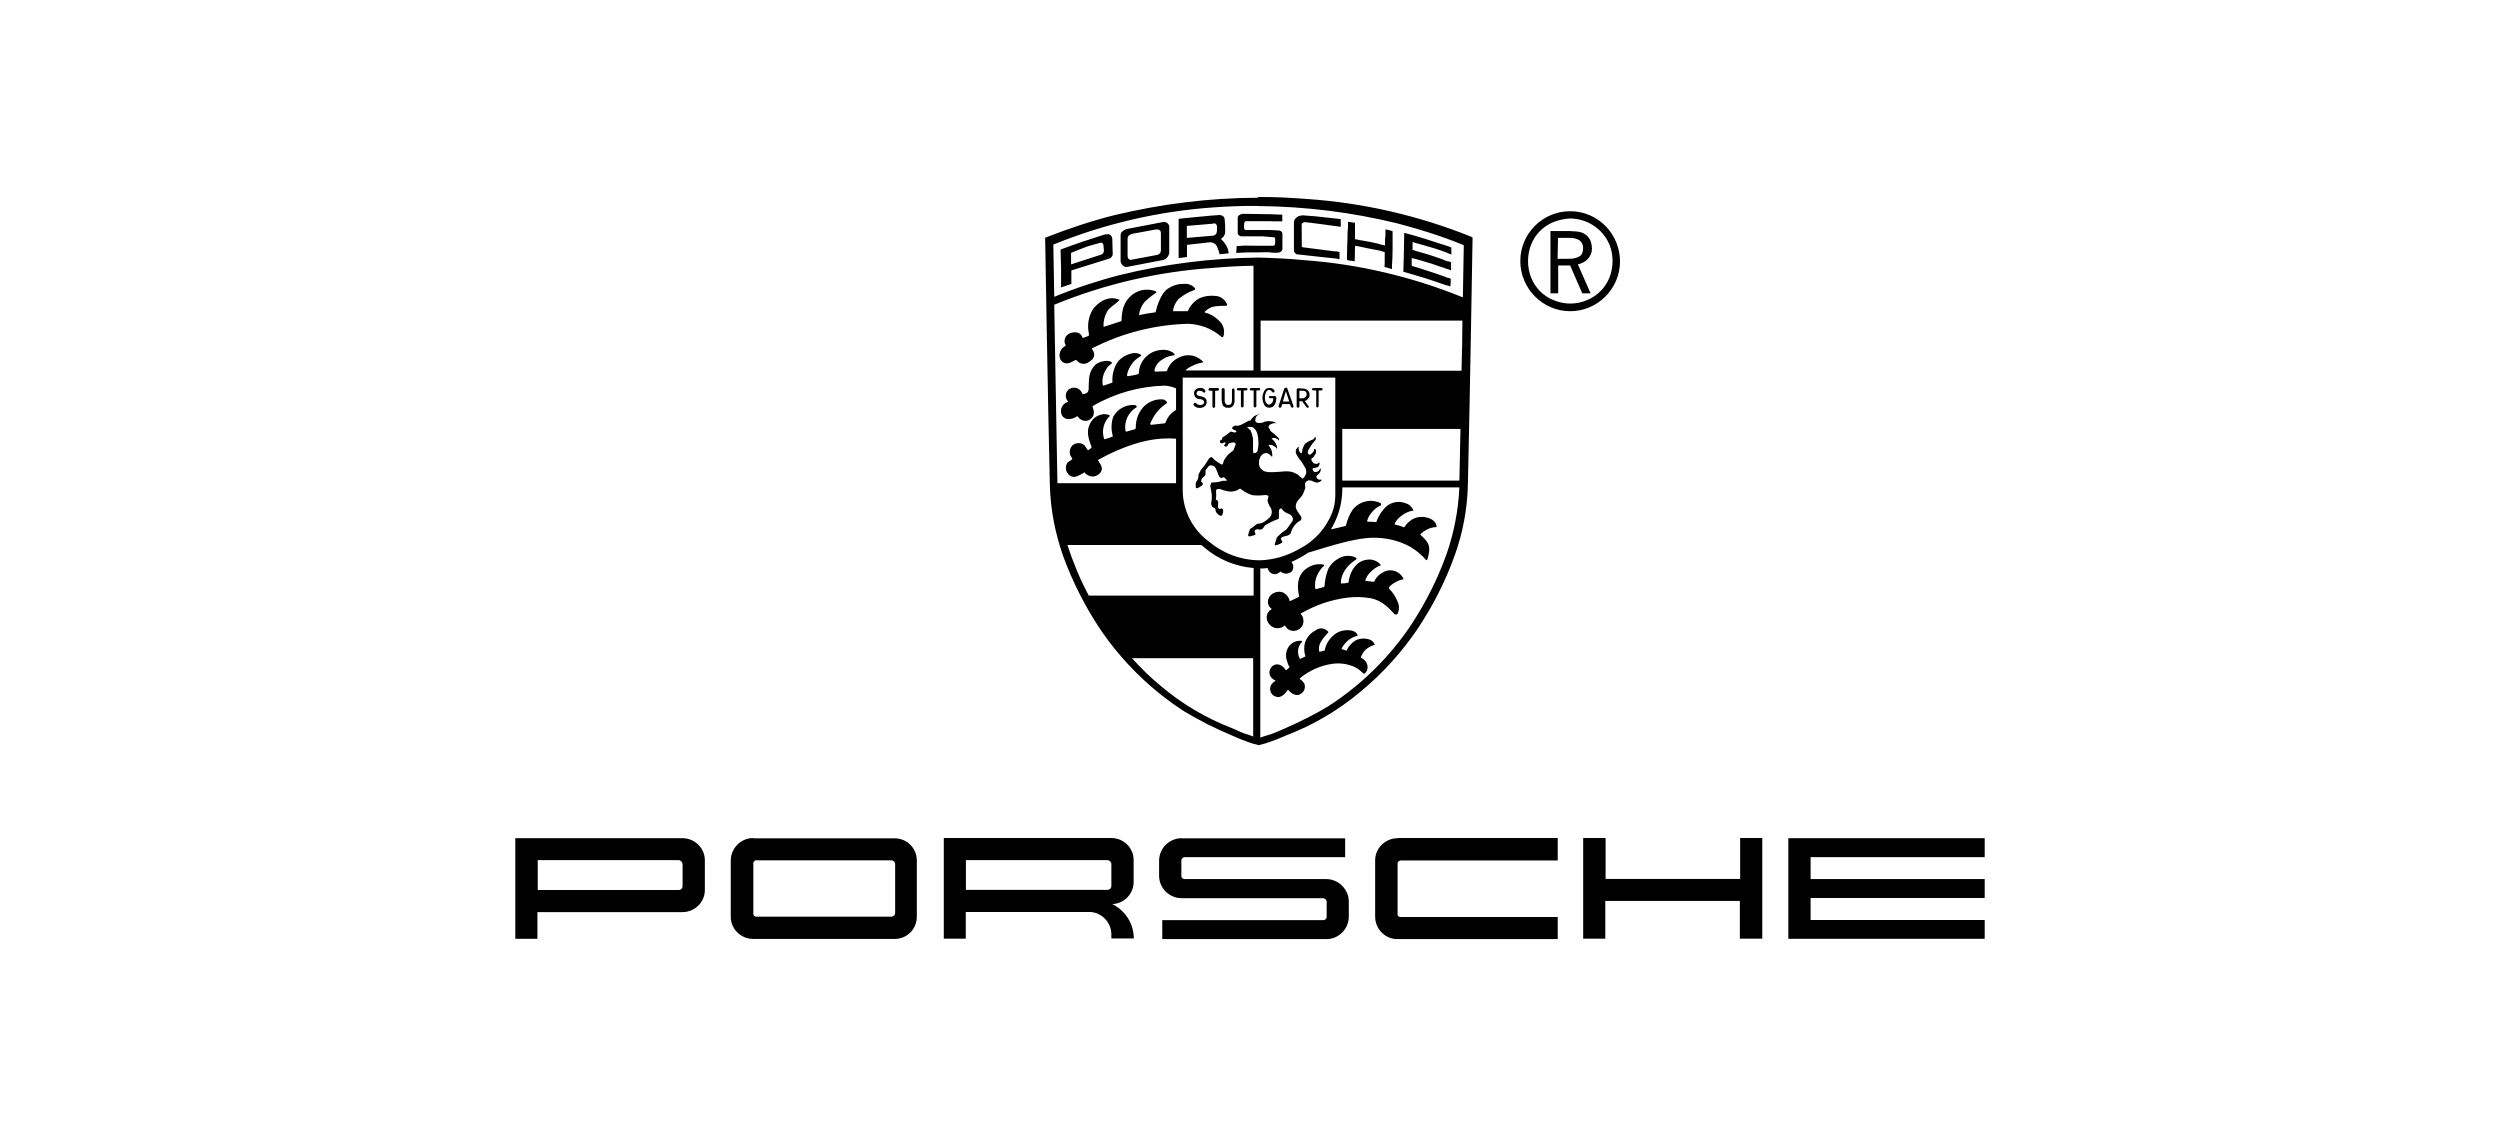 <svg xmlns="http://www.w3.org/2000/svg" id="Porsche" viewBox="0 0 165 75"><path d="M83.02,13.05c-3.2.01-6.38.41-9.47,1.15-1.52.38-3.03.89-4.49,1.46l-.08.04s.18,10.91.31,16.31c.04,1.59.34,3.15.87,4.67.62,1.7,1.44,3.32,2.44,4.83,1.48,2.18,3.38,4.04,5.59,5.46.99.59,2.01,1.11,3.07,1.55.35.15.66.3.93.38.3.13.59.21.89.28.31-.07.61-.17.89-.27.3-.1.59-.24.94-.38,1.77-.68,3.42-1.65,4.87-2.87,1.46-1.2,2.73-2.6,3.79-4.17,1.01-1.52,1.83-3.12,2.44-4.83.55-1.52.83-3.08.87-4.67.13-5.42.31-16.31.31-16.31l-.1-.06c-3.46-1.39-7.14-2.24-10.87-2.49-1.06-.08-2.01-.13-3.08-.13h-.1v.03h0ZM83.02,13.6h.08c3.07.03,6.12.41,9.11,1.14,1.46.38,2.9.83,4.32,1.41l.08.04-.06,3.42h-.04c-3.34-1.35-6.85-2.18-10.44-2.44-.99-.1-1.97-.14-2.96-.17h-.08c-3.07.03-6.12.42-9.11,1.15-1.48.38-2.93.86-4.34,1.44l-.06-3.45.08-.03c3.34-1.35,6.88-2.17,10.47-2.42.96-.07,1.94-.11,2.93-.1h0ZM103.63,13.94c-1.82,0-3.29,1.48-3.29,3.29s1.48,3.31,3.29,3.31,3.29-1.48,3.29-3.29-1.46-3.31-3.29-3.31h0ZM81.99,14.12c-.07.01-.14.04-.2.08-.06.03-.08.08-.1.14v1.04c-.01.06.04.13.08.15.06.06.13.06.21.07h1.38s.7.06.7.06c.06,0,.08.03.1.07v.28c0,.06,0,.1-.03.15-.01.04-.06.06-.14.06h-.96s-.89-.01-.89-.01l-.52.03-.03.45.73-.03h.56s.45-.01.45-.01h.41s.28.03.28.03h.31c.07,0,.15-.03.21-.07s.08-.1.1-.17v-1.01c0-.06-.03-.11-.07-.15-.04-.04-.1-.06-.17-.07l-.65-.03h-1.56l-.04-.03s-.04-.06-.04-.08v-.18c0-.07,0-.15.03-.23.01-.03.06-.06.13-.06h1.58s.23.01.23.01h.55s0-.44,0-.44l-.73-.03-1.91-.03h0ZM80.49,14.19c-.27,0-2.7.25-2.7.25v2.59l.28-.03.27-.04v-.8l1.52-.17c.2,0,.38.1.46.28.07.15.13.32.18.51l.59-.06c-.01-.17-.06-.32-.13-.46-.08-.18-.23-.35-.38-.49.14-.08.24-.23.28-.38.01-.31,0-.61-.03-.9-.01-.14-.08-.28-.35-.3ZM85.95,14.22c-.13,0-.27.04-.37.13-.1.07-.17.18-.18.31v1.93c.03.06.06.08.08.11.04.06.1.08.18.1h.14s.03.01.03.01l1.18.13,1.22.13.18.04v-.48l-.21-.04h-.17s-.03-.01-.03-.01l-1.01-.13-1.01-.13s-.04,0-.06-.03v-.06s-.01-1.38-.01-1.38c0-.06,0-.1.06-.13.04-.03.08-.04.13-.06.23.01,2.11.27,2.39.31v-.51l-1.63-.18-.91-.07h0ZM103.61,14.42c1.07,0,2.11.61,2.58,1.65l.03.06c.28.7.28,1.49,0,2.2-.28.68-.8,1.2-1.48,1.48-.7.3-1.49.3-2.2,0-.68-.27-1.21-.8-1.48-1.48-.28-.7-.28-1.49,0-2.2.27-.68.8-1.2,1.48-1.48.35-.13.72-.21,1.07-.23ZM88.97,14.63v.11c0,.15,0,.37-.03.61,0,.32-.01.65-.03.97v.21s-.01.31-.01.31v.31s.11.03.11.03l.07.03h.13s.2.04.2.04v-.18s.01-.15.01-.15v-.18s.01-.51.01-.51c.03,0,.07,0,.1.01h.04l.61.13.93.18.07.03.1.03.11.03v.68s-.01.2-.01.2v.1s.15.04.15.04l.1.03.1.03.14.04v-.25c.03-.31.03-.63.04-1.01v-1.24l-.2-.06-.27-.06v.39l-.03.25v.42h-.01l-.13-.03-.1-.03h-.07s-.07-.04-.07-.04l-.59-.13-.61-.11h-.06l-.15-.04-.15-.03h-.04v-1.08l-.13-.03h-.08l-.1-.03h-.15ZM76.73,14.66l-2.39.46c-.18.06-.38.2-.38.39v1.73c0,.18.23.42.41.38l2.39-.46c.23-.06.38-.25.41-.48v-1.75c-.04-.2-.23-.31-.44-.28t0,0h0ZM80.08,14.74c.07,0,.13,0,.18.06.04.04.06.07.06.13v.3c0,.08-.03.17-.08.23s-.14.1-.23.1l-.84.07-.84.07v-.79l1.76-.15h0ZM76.32,15.15c.23-.03.3.1.3.25v1.11c.01.14-.08.27-.23.31l-1.7.32c-.17.04-.27-.08-.27-.24v-1.1c0-.23.1-.32.37-.38-.01,0,1.53-.28,1.53-.28ZM103.7,15.25h-1.37v4.11h.51v-1.84h.79l.8,1.84h.55l-.84-1.91c.25-.06.51-.18.68-.38.15-.18.25-.41.25-.66,0-.14-.03-.28-.06-.41-.04-.14-.11-.27-.21-.38-.11-.13-.25-.21-.42-.28-.21-.06-.44-.08-.68-.08ZM92.68,15.37l-.03,1.52-.03,1.04,1.41.42c.45.15.96.31,1.46.49h.06s.17.07.17.07c.03-.18.03-.32.03-.51l-.14-.06h-.06c-.25-.11-.55-.2-.82-.3l-.86-.28-.18-.06-.2-.06-.21-.06-.11-.04v-.51s.3.07.3.07l1.04.31.99.34.1.03.17.06v-.53l-.15-.06h-.07c-.61-.24-1.21-.44-1.83-.61l-.14-.04-.15-.04-.07-.03-.13-.04v-.52l.18.06.23.06.2.06h.01c.55.15,1.1.32,1.63.52l.13.06.18.07v-.46l-.13-.06-.11-.04h-.01c-.94-.31-1.89-.62-2.84-.87ZM73.1,15.47h-.17c-.99.31-1.96.63-2.93,1l.03,1.29v1.21l.68-.23v-.89l2.52-.79c.06-.01.1-.06.13-.1.04-.03.06-.08.07-.13,0-.01.01-.04.01-.06l-.03-1.03c-.01-.1-.07-.2-.17-.25-.04-.03-.08-.04-.14-.04ZM102.84,15.7h.76c.23,0,.44.04.63.15.18.13.27.34.25.55,0,.1-.01.18-.04.28-.03.08-.07.15-.14.2-.08.07-.2.11-.31.14-.17.06-.32.06-.51.06h-.68l.03-1.38h0ZM72.61,16.01h.03c.06,0,.1.01.13.06.04.04.06.07.06.13l.03.37c-.01.07-.04.13-.08.17-.04.04-.1.07-.15.08l-1.94.63v-.76s.75-.31,1.06-.42c.31-.1.89-.25.89-.25ZM82.73,17.5v6.95h-4.45c-.06,0-.03-.03.03-.07.31-.24.68-.39,1.07-.46.04,0,.06-.01,0-.07-.38-.38-.91-.51-1.41-.32-.44.15-.79.48-.94.91,0,.04-.03.06-.06.06l-.72.03s-.06-.06-.06-.08c.06-.31.25-.56.52-.72.24-.17.51-.25.79-.28h.01s.03-.06.01-.08c-.04-.06-.1-.1-.17-.14-.23-.13-.49-.17-.76-.13-.76.08-1.37.69-1.42,1.46-.01.08,0,.11-.07.14-.18.06-.49.1-.66.13-.03.01-.07-.06-.06-.08.06-.3.18-.55.37-.79.13-.18.31-.32.51-.44.06-.01.07-.06.06-.08-.38-.34-1.17.01-1.49.37-.3.38-.44.89-.41,1.37v.07l-.61.21-.03-.06c-.06-.37.03-.72.23-1.03.08-.15.21-.28.37-.38v-.06c-.18-.23-.86-.07-1.07.13-.48.48-.44.93-.46,1.66,0,.04-.06.17-.08.18-.08.06-.18.1-.28.11h-.04l-.06-.13c-.17-.28-.52-.38-.8-.21-.03,0-.04.03-.06.04-.23.2-.25.53-.06.76.03.03.04.06,0,.06-.34.1-.52.45-.42.79t.01.03c.07.18.25.31.45.31s.39-.06.55-.17c.03-.03.06-.01.08,0,.17.28.53.37.79.2.25-.17.35-.42.18-.84-.01-.03.03-.06.06-.08,1.44-.83,3.07-1.28,4.73-1.32.24.03.46.07.69.17h.03v1.42l-.04.04c-.31.18-.55.48-.66.83t-.06.03l-.89.1s-.06-.04-.06-.06c.21-.55.59-1.04,1.1-1.37.01-.03.01-.07,0-.1-.07-.07-.15-.13-.25-.15-.51-.04-1.01.17-1.34.55-.31.38-.46.83-.46,1.31,0,.04,0,.08-.04.1l-.58.17s-.06-.03-.06-.06c-.1-.62.2-1.24.73-1.55.07-.06-.06-.15-.15-.15-.58-.03-1.13.28-1.39.79-.13.38-.14.8-.04,1.2,0,.04.03.1,0,.1l-.51.17s-.06,0-.06-.06c-.07-.24-.08-.49-.03-.73.06-.28.2-.53.41-.73v-.06c-.18-.08-.39-.1-.58-.04-.31.08-.56.28-.7.56-.25.45-.18.89.07,1.52,0,.04.03.08,0,.11l-.2.15s-.04,0-.06-.03c-.08-.13-.18-.31-.31-.37-.21-.1-.45-.08-.65.06-.18.17-.25.42-.18.66l.14.23s0,.06-.01.06c-.08.07-.21.13-.3.21-.15.21-.15.49,0,.7.14.23.42.31.68.18.13-.06.24-.11.35-.18.04-.03.06-.07.1-.04.08.1.2.18.34.23.18.06.38.03.53-.08.18-.1.3-.3.25-.51-.04-.14-.13-.28-.21-.41q-.06-.06,0-.08c.79-.45,1.65-.82,2.51-1.08.83-.25,1.69-.37,2.55-.31h.06v2.94h-7.83l-.21-11.79h.03c3.34-1.37,6.87-2.18,10.46-2.42.91-.08,1.76-.13,2.66-.14ZM78.19,18.74c-.41-.03-.8.1-1.15.34-.42.3-.69,1.15-.76,1.48,0,.03-.01.06-.06.06-.35.04-.69.1-1.04.18.03-.34.17-.65.38-.89.24-.23.49-.42.76-.61.01-.01,0-.06-.03-.07-.38-.15-.82-.15-1.2.01-.55.24-.91.73-1.01,1.31-.04.2-.06.42-.06.63l-.06.03-1.07.35h-.06c-.01-.37.07-.7.25-1.01.18-.3.52-.45.76-.7.03-.01.06-.06.03-.07-.62-.25-1.2,0-1.69.56-.34.51-.44,1.11-.31,1.7.01.06,0,.1-.03.13l-.34.13s-.06,0-.06-.03c-.15-.45-.68-.37-.91-.23-.25.15-.35.48-.2.73,0,.04,0,.06-.03.07-.32.17-.46.55-.31.89.13.23.39.31.63.21l.38-.18h.04s0,.03.03.03c.2.25.56.31.83.08.17-.13.24-.14.31-.37.03-.17-.03-.32-.13-.45-.03,0,0-.06,0-.06,1.97-1.01,4.12-1.56,6.33-1.62.79.03,1.56.31,2.17.83.03.03.06.06.1.06.04-.01.06-.06.07-.08.11-.37-.01-.77-.31-1.03-.25-.25-.56-.44-.91-.52-.03,0-.03-.06-.01-.06.13-.14.31-.25.51-.32.3-.06.59-.07.91-.07.01,0,.06-.03.06-.06-.13-.34-.44-.58-.79-.59-.35-.04-.72.01-1.04.15-.34.18-.61.48-.76.83l-.04.03h-.91s-.04,0-.04-.03c.04-.31.17-.56.38-.79.31-.25.66-.46,1.03-.58.04-.01.06-.06.06-.08-.08-.11-.18-.2-.31-.25-.1-.06-.25-.08-.39-.08h0ZM96.55,20.06v.68h-.11.11v-.68ZM83.19,21.16h13.33c0,1.04-.03,2.14-.06,3.31h-13.26v-3.31h-.01ZM78.05,24.92h10.05s.03.01.03.03v7.74c0,.41-.07.79-.21,1.15-.41,1.04-1.18,1.89-2.17,2.39-.79.46-1.7.73-2.62.75-1.27-.01-2.46-.48-3.41-1.29-1.03-.79-1.63-1.98-1.66-3.28v-7.45s-.01-.04-.01-.04ZM88.59,24.94v.06-.06ZM96.45,24.94l-.06,2.9h-.11.13s.04-2.9.04-2.9ZM84.88,25.58c-.06.01-.13.06-.14.13l-.35,1.08v.08s.08.04.08.04c.06,0,.08,0,.1-.06l.06-.18h.51l.06.18s.06.06.08.06.07-.01.08-.04.01-.07,0-.1l-.38-1.08c0-.06-.06-.1-.1-.11h0ZM81.73,25.61c-.06,0-.1.04-.1.08s.04.08.1.08h.17v1.04c0,.06.06.08.1.08s.08-.04.08-.08v-1.04h.18s.08-.04.08-.08-.04-.08-.08-.08h-.53ZM82.56,25.61s-.08.04-.08.08.04.08.08.08h.18v1.04c0,.06.06.08.1.08s.08-.04.08-.08v-1.04h.18s.08-.04.08-.08-.04-.08-.08-.08h-.55ZM83.77,25.61c-.14-.01-.27.07-.32.18-.08.14-.13.3-.13.45,0,.17.04.31.11.46.06.13.18.21.34.21.08,0,.15-.03.23-.06.11-.08.18-.21.21-.35.01-.07.03-.15.03-.23,0-.06-.03-.13-.13-.13h-.28c-.07,0-.08.03-.08.06,0,.06.03.08.07.08h.21v.06c.01.17-.1.32-.25.37-.1,0-.2-.07-.23-.17-.06-.1-.07-.21-.07-.32,0-.13.04-.24.08-.34.03-.08.11-.14.2-.15.08,0,.15.06.2.13.01.04.06.06.1.04.04,0,.06-.06.06-.08-.03-.14-.18-.23-.34-.21ZM86.69,25.61c-.06,0-.1.04-.1.08s.04.08.1.08h.18v1.04c0,.06.04.08.08.08s.08-.04.08-.08v-1.04h.18c.06,0,.08-.04.08-.08s-.04-.08-.08-.08h-.53ZM79.25,25.61c-.1-.01-.21.01-.3.07s-.14.15-.14.25c-.01.1.03.21.1.3.06.07.15.11.25.11.13,0,.23.04.3.14.03.06,0,.13-.04.18-.06.06-.14.08-.23.07-.08,0-.17-.04-.23-.1-.03-.04-.08-.06-.13-.04-.06.03-.06.1-.06.13.08.13.23.21.39.2.14.01.28-.03.38-.13.07-.07.1-.17.1-.27.01-.1-.04-.21-.13-.27-.13-.07-.27-.11-.41-.13-.08-.01-.14-.1-.13-.18.03-.11.13-.17.21-.15.08,0,.18.03.24.1.06.06.14,0,.14-.06s-.08-.23-.34-.23ZM79.84,25.61s-.08.04-.08.08h0c0,.06.04.1.08.1h.18v1.03c0,.06.04.1.08.1.06,0,.1-.06.1-.1v-1.03h.18s.08-.04.08-.08-.03-.1-.07-.1h-.56ZM85.68,25.61l-.07.04s-.03.04-.03.06v1.1c0,.06.03.08.07.1h.01c.06,0,.1-.04.1-.08v-.35h.18l.28.38s.06.06.08.06c.06,0,.08-.04.08-.07s-.01-.07-.04-.08l-.23-.31h.03c.07-.03.13-.07.18-.13.08-.07.13-.18.11-.3,0-.13-.07-.24-.17-.31-.1-.06-.2-.08-.31-.08-.01-.01-.3-.01-.3-.01ZM80.71,25.61s-.08.04-.08.08h0v.68c0,.13.03.28.08.39.08.11.21.17.35.15.13.03.25-.04.34-.15.06-.13.1-.25.08-.39v-.66s-.04-.08-.08-.08h-.01s-.08.04-.08.08v.7c0,.08-.01.17-.06.24-.04.06-.11.08-.18.07-.07.01-.14-.01-.18-.07-.04-.07-.07-.15-.06-.24v-.7c-.01-.06-.06-.1-.11-.1h0ZM85.75,25.79h.24c.07,0,.14.01.18.06.06.06.07.1.07.17,0,.15-.13.27-.28.27h-.2v-.49h-.01ZM84.86,25.8l.23.7h-.42l.2-.7ZM83.11,27.34c-.13.04-.25.07-.35.14-.08.07-.15.15-.21.25-.01.01-.03.03-.06.04h-.07s-.27.14-.27.14c-.08.04-.17.1-.25.13-.07.03-.13.04-.2.06-.15-.03-.32-.01-.38.15,0,.04.01.07.06.08.03.01.04.03.07.04l.08.04s.04,0,.06.03v.03s.01.01.01.01c0,.03-.04.06-.06.06-.08.01-.15,0-.23-.04h-.01s-.07-.03-.1,0c-.15.13-.31.25-.48.35l-.06.06v.03s-.01.04-.01.04c0,.04-.04.06-.07.06-.03.01-.06.04-.06.07v.07c.01.06.06.08.13.08h.03l.13-.06h.07v.07s-.03.06-.06.07c-.03.04-.04.07,0,.1.06.06.14.04.18-.01.03-.03.04-.07.06-.1.01-.04.04-.07.08-.07.07-.03.15-.04.23-.06.06,0,.11,0,.15.04l.04.04v.03c-.01.06-.03.1-.06.15l-.04.13-.04.11-.06.06-.23.18c-.13.11-.21.23-.31.38-.03.04-.04.08-.06.13-.03.13-.06.28-.18.18-.13-.06-.25-.15-.38-.25-.04-.03-.1-.07-.13-.13-.13-.18-.28,0-.35.13-.14.24-.31.46-.49.68-.01.06-.04.1-.07.14-.04.06-.07.13-.06.2,0,.13-.04.24-.1.34-.06.06-.08.13-.08.2v.2c0,.06.03.08.07.08h.04c.1-.04.2-.1.3-.18l.04-.03s.03-.07.01-.1v-.03s-.04-.03-.04-.03c-.01-.01-.04-.03-.06-.06v-.08l.03-.08s.01-.07.04-.08l.15-.13c.06-.06.08-.15.06-.23v-.1s.01-.06.04-.1l.1-.13c.04-.07.11-.13.18-.15.11,0,.21.03.3.1.07.1.13.23.17.35.03.11.07.21.13.31.06.06.13.1.2.06l.04-.03h.03s.06-.01.07.03l.13.13c.06.04.01.07-.04.07h-.2c-.21.07-.45.11-.68.11h-.04s-.06.03-.06.06v.03s-.04.06-.04.06c-.01.06-.01.11,0,.17.08.31.13.63.06.96-.03.13,0,.25.08.34l.1.06.06.03s.04.07.04.13.04.13.07.17c.06.07.13.13.21.18h.03c.06.03.1,0,.13-.04.04-.1.07-.21.06-.32,0-.06-.04-.1-.1-.11h-.06s-.04.03-.04.03h-.06s-.04-.04-.06-.07c-.03-.07-.03-.14-.01-.21v-.14s.01-.06-.01-.08c-.03-.06-.03-.07-.07-.08-.03,0-.04-.01-.06-.04-.03-.03-.03-.04-.01-.06.03-.15.03-.31.01-.46,0-.06,0-.1.03-.13.11-.1.3-.03.39.01.15.06.3.08.44.11.25.03.51-.04.7-.18.01-.01.01-.03.04-.01l.21.15c.18.13.38.21.58.28.28.03.55.03.84-.01.06,0,.14.01.2.04l.03.04c0,.11-.06.2-.06.31,0,.06.03.11.06.17l.06.15.04.06c.15.2.17.49,0,.69-.1.1-.21.2-.34.28-.11.08-.25.14-.39.15-.1,0-.18.04-.25.11-.08.08-.17.15-.27.2-.04.01-.08.06-.08.1-.06.11-.08.23-.11.35-.01.06.04.08.1.08.1-.01.2-.06.31-.08.06,0,.08-.07.07-.13h-.01s-.04-.1-.04-.1v-.07s.04-.04.07-.06c.03-.03.07-.03.1-.03h.06c.14.06.31,0,.37-.14h0s.06-.08.08-.11c.27-.17.55-.31.86-.42.03,0,.06-.03.06-.06v-.44c0-.07.03-.2.13-.2.04,0,.07.03.08.06.1.13.23.21.38.27l.13.06c.11.06.18.15.2.28.01.07,0,.13-.04.18l-.3.42c-.04.07-.1.14-.18.18-.2.13-.37.28-.53.45l-.14.44c-.03.08.03.11.1.08.13-.03.23-.07.32-.13l.06-.04s.01-.04.01-.06c0-.04-.03-.08-.06-.11-.03-.04-.03-.1,0-.14.01-.03.04-.04.06-.06l.25-.07c.1-.01.2-.06.28-.13.01-.03.03-.04.04-.07v-.03c.1-.32.32-.63.63-.79.04-.01.06-.06.06-.1v-.13s-.24-.35-.24-.35c-.07-.1-.11-.2-.13-.31,0-.13.03-.24.08-.34l.06-.08c.04-.08.13-.13.18-.21.06-.07.13-.15.17-.25l.13-.34c.03-.1-.01-.2-.01-.3,0-.04.03-.06.04-.1.04-.06.1-.1.17-.13.07-.01.14-.01.2.01l.32.13c.06,0,.13,0,.18-.03.06-.01.13-.06.18-.1v-.06h-.15c-.06-.01-.1-.04-.13-.08-.03-.04-.06-.08-.06-.13l.04-.07c.08-.06.15-.13.2-.2.04-.08.06-.17.06-.25h-.04c-.06.06-.07.13-.14.17-.06.04-.13.06-.18.06-.04,0-.08-.01-.13-.06-.03-.04-.04-.08-.06-.13-.01-.06.06-.07.08-.08.08,0,.17-.03.25-.06.06-.03.08-.07.11-.13.01-.04.03-.08.03-.13,0-.03,0-.04-.01-.03-.06,0-.08.04-.13.06-.07.03-.15.01-.23-.01-.07-.06-.13-.13-.17-.2v-.15c.08,0,.15-.08.2-.18l.03-.06.06-.07c.01-.06.01-.11.01-.17,0-.04-.03-.1-.06-.13h-.06c-.03.06,0,.13-.06.18-.04.06-.08.11-.14.15-.04.03-.07.06-.1.06-.07-.03-.11-.08-.13-.15,0-.06.03-.14.06-.2l.24-.38.2-.23c.04-.06.06-.18.01-.21-.06-.01-.08.11-.13.14-.2.07-.38.17-.55.3-.08.1-.13.21-.17.34-.03.07-.01.17-.04.24,0,.03-.06.06-.08.04-.06-.06-.1-.14-.13-.21-.01-.06-.01-.11,0-.18.01-.03,0-.04-.01-.03-.08.04-.13.11-.17.18-.03.11-.03.23.03.32.08.17.18.31.31.45.08.13.18.28.25.41.07.1.1.24.08.38-.04.13-.1.25-.2.34,0,0-.04.03-.06.01-.1-.1-.21-.18-.32-.27-.14-.08-.28-.15-.44-.18-.2-.03-.41-.03-.61,0-.21,0-.42.04-.63.03-.17.01-.34,0-.51-.06-.11-.06-.21-.14-.28-.25-.06-.11-.08-.25-.06-.38,0-.11.04-.21.08-.31.04-.08.11-.15.18-.2.1-.06.21-.07.31-.04l.13.08s.08.08.13.13h.04c.01-.15-.01-.3-.06-.44-.04-.1-.11-.2-.18-.3,0-.03.06-.01.07-.03.11,0,.23.03.31.1.06.04.13.08.17.17h.01c.01-.18-.06-.35-.17-.48-.04-.07-.11-.14-.18-.18-.06-.01.03-.06.07-.06.08-.01.18,0,.25.04l.08.06.06.06s.04-.03.03-.04c-.01-.06-.03-.1-.06-.14-.13-.13-.27-.25-.42-.37l-.06-.04c-.04-.06-.08-.13-.1-.18l-.06-.08v-.1c.06-.08.08-.1.18-.14.07-.03.14-.04.21-.06l.07.03s.01-.04-.01-.06c-.08-.06-.2-.08-.31-.08-.14-.03-.28-.01-.42.03-.1.06-.21.08-.31.08-.07,0-.15,0-.21-.04-.04-.03-.08-.07-.08-.13,0-.07.01-.17.06-.24.03-.06.08-.1.14-.13.06,0,.07-.03.06-.06.03-.04-.01-.03-.04-.01h0ZM82.56,28.17c.07,0,.13.03.18.07.17.14.25.34.28.55.04.28.06.58,0,.86,0,.1-.04.18-.13.23-.04.01-.08.03-.13.03s-.06-.07-.06-.18v-.77c-.03-.17-.07-.34-.15-.51,0-.04-.03-.06-.06-.08l-.06-.07s-.07-.04-.1-.07v-.04c.08-.01.15-.03.21,0h0ZM88.59,28.31h7.8l-.07,3.41h-7.73v-3.41ZM88.61,32.17h7.71c-.07,1.49-.35,2.97-.84,4.38-.59,1.66-1.38,3.22-2.35,4.7-1.41,2.11-3.24,3.91-5.38,5.31-.94.58-1.93,1.07-2.96,1.52-.32.14-.63.28-.89.37-.3.08-.55.18-.72.23v-11.16c.17,0,.31,0,.48-.03l.06.15c.07.13.18.21.32.25.18.03.35-.04.46-.17.17.13.38.18.58.1.15-.04.27-.18.27-.34.01-.11,0-.21-.06-.31l-.06-.08c.41-.18.77-.38,1.13-.63h.04c.55-.14,2.82-.96,4.21-.97.86-.01,1.7.18,2.45.59.41.24.77.53,1.08.9l.06-.04c.08-.25.14-.51.13-.79-.04-.42-.46-.73-.59-.86,0,0,0-.03.04-.06.04-.04.1-.08.15-.13.25-.18.55-.31.86-.31.04,0,.03-.06.01-.13-.08-.37-.63-.61-1.18-.53-.38.07-.7.31-.91.63-.01.03-.07.06-.08.03-.18-.07-.37-.13-.55-.17-.06-.01-.03-.07-.03-.07.11-.2.25-.38.45-.51.21-.17.48-.3.76-.34.03,0,.03-.04,0-.06-.1-.23-.31-.39-.55-.45-.39-.13-.84-.06-1.17.2-.31.27-.55.63-.68,1.01-.01.04-.03.06-.06.06-.15-.04-.52-.01-.55-.04-.03,0-.03-.06-.01-.07.06-.21.18-.41.32-.56.15-.18.34-.34.55-.42l.03-.03s.03-.1-.01-.13h0c-.63-.31-1.39-.14-1.84.41-.21.31-.37.68-.45,1.04,0,.01-.03.06-.06.06l-.76.18-.13.03-.03-.03c.45-.75.7-1.59.73-2.48,0,.01,0-.25,0-.25ZM78.16,33.39c.04.17.13.32.18.49l-.18-.49ZM79.02,35.18c1,1.25,2.49,1.98,4.08,2.01,1.22-.01,2.41-.46,3.34-1.27-.93.79-2.11,1.22-3.34,1.24-1.58-.01-3.08-.75-4.08-1.98ZM78.76,35.59h.15-.15ZM70.45,35.97h8.84l.18.15c.91.79,2.07,1.27,3.27,1.37v1.82h-10.88c-.58-1.08-1.04-2.2-1.41-3.34h0ZM88.89,36.68c-.23.03-.44.1-.63.23-.25.15-.46.37-.59.63-.15.38-.23.76-.25,1.15l-.06.06-.51.13s-.03,0-.04-.03c-.06-.38.03-.76.23-1.08.08-.15.2-.3.32-.41.03-.01.04-.06.03-.07l-.06-.03c-.32-.06-.68,0-.97.18-.38.2-.63.58-.68,1.01-.04.3-.01.59.06.89,0,.01,0,.04-.03.06l-.55.27h-.03c-.06-.23-.2-.42-.41-.55-.23-.1-.46-.08-.68.03-.14.08-.25.2-.31.34-.11.25-.03.53.18.68,0,.01.03.04,0,.06-.14.06-.14.08-.25.24-.1.23-.07.49.08.68.21.32.65.41.96.2.03-.01.06-.04.08-.07,0,0,.03,0,.04.03.06.08.13.17.21.23.21.13.48.13.68,0,.23-.13.35-.38.31-.63,0-.14-.06-.28-.17-.38-.01-.03,0-.04.06-.07.91-.52,1.91-.87,2.97-1.01.53-.07,1.08-.06,1.62.04.34.07.68.24.94.46.23.18.42.38.62.61.06,0,.13,0,.18-.04.11-.25.13-.53.01-.79-.13-.34-.32-.63-.58-.89v-.03c0-.06.03-.07.07-.13.24-.21.53-.38.84-.44.04,0,.06-.04.04-.07-.23-.45-.76-.65-1.22-.46-.3.13-.55.35-.68.63-.01.03-.04.07-.06.06l-.51-.06c-.06,0-.04-.06-.03-.06.06-.18.15-.35.3-.48.18-.21.42-.38.68-.48.03,0,.03-.03.03-.04-.17-.21-.44-.34-.7-.35-.34-.01-.68.11-.91.35-.3.31-.46.7-.51,1.13-.03.03-.04.06-.06.06-.13.03-.28.03-.42.04-.03,0-.03-.04-.03-.06,0-.21.06-.42.15-.61.18-.37.48-.68.83-.89.06-.04.06-.13.04-.13-.2-.11-.44-.15-.66-.13h0ZM82.71,39.71h0v3.31s0-3.31,0-3.31ZM87.23,41.47c-.14,0-.28.04-.39.13-.34.17-.59.46-.72.83-.06.28-.06.58.03.86v.04l-.32.15h-.04c-.2-.37-.15-.8.13-1.11.03-.03.04-.06-.01-.07-.3-.04-.59.07-.79.3-.24.28-.31.66-.18,1.01.03.13.07.25.15.38,0,0,.06.04.01.06l-.21.18h-.04c-.08-.18-.25-.31-.44-.37-.17-.04-.34.01-.46.13-.21.21-.23.55-.01.77h.01c.06.07.13.11.21.14.01,0,.03.03.01.04-.13.08-.23.18-.3.31-.08.21-.04.45.13.62.13.1.28.15.44.13.24-.07.42-.25.55-.46,0,0,.03-.03.04,0,.1.13.24.23.41.3s.35.03.48-.1c.18-.13.25-.38.17-.61-.07-.13-.17-.24-.3-.31-.03-.03,0-.06.03-.08.61-.49,1.34-.82,2.13-.93.52-.07,1.06.01,1.53.25.18.1.35.24.51.39.01,0,.07.03.08,0,.24-.2.25-.56.06-.8-.08-.1-.18-.18-.31-.25v-.03c.14-.39.46-.7.89-.8.04,0,.03-.03,0-.07-.17-.42-.93-.44-1.28-.21-.23.15-.41.35-.53.59,0,.03-.01.06-.04.06l-.31-.1v-.04c.21-.42.59-.73,1.04-.84.03-.01.01-.04,0-.06-.15-.41-.99-.38-1.39-.11-.38.25-.66.63-.76,1.08v.06c-.13.04-.23.07-.35.08-.01,0-.03-.01-.03-.04-.03-.2,0-.41.1-.58.13-.23.31-.44.49-.63.03-.03.03-.07,0-.08-.13-.14-.25-.18-.39-.2h0ZM74.72,43.44h7.99v5.17c-.15-.06-.32-.13-.52-.18-.27-.08-.55-.24-.9-.38-1.7-.66-3.28-1.59-4.67-2.77-.68-.56-1.31-1.17-1.9-1.83ZM104.49,55.31v6.64h1.46v-2.49h8.88v2.49h1.48v-6.64h-1.46v2.7h-8.88v-2.7h-1.48ZM49.72,55.31c-.82,0-1.48.66-1.49,1.48v3.72c0,.82.68,1.46,1.49,1.46h9.33c.82,0,1.46-.66,1.46-1.46v-3.72c0-.79-.63-1.45-1.44-1.46h-9.36ZM62.29,55.31v6.64h1.45v-1.76h8.15c.8,0,1.46.68,1.46,1.48v.27h1.48c0-.97-.55-1.84-1.42-2.27.79-.03,1.41-.68,1.41-1.46v-1.44c0-.82-.66-1.46-1.48-1.46h-11.05ZM34.01,55.32v6.64h1.46v-1.76h9.57c.82,0,1.48-.66,1.48-1.46v-1.96c0-.82-.68-1.46-1.48-1.46h-11.03ZM92.25,55.32c-.82,0-1.49.66-1.49,1.46v3.72c0,.8.65,1.48,1.45,1.48h10.6v-1.46h-10.39c-.1,0-.18-.07-.18-.18v-3.35c0-.13.11-.2.24-.2h10.33v-1.48h-10.56ZM118.03,55.32v6.64h12.96v-1.24h-11.49v-1.45h11.49v-1.25h-11.49v-1.45h11.49v-1.25h-12.96ZM77.95,55.32c-.8.03-1.45.68-1.45,1.49v.99c0,.82.68,1.48,1.49,1.48h9.32c.13,0,.24.1.25.23v1.01c0,.13-.11.21-.25.21h-10.6v1.25h10.85c.8,0,1.46-.68,1.46-1.48v-1c0-.8-.68-1.48-1.48-1.48h-9.33c-.13.01-.24-.08-.24-.21h0v-1.01c0-.13.11-.23.24-.23h10.57v-1.24h-10.84ZM63.75,56.77h9.35c.14.01.25.13.25.25v1.46c0,.13-.1.24-.23.25h-9.37v-1.97h0ZM35.47,56.77h9.33c.13.01.25.14.25.27v1.45c0,.13-.1.24-.23.25h-9.33v-1.97h-.03ZM49.96,56.78h8.87c.13,0,.25.11.25.25v3.22c0,.14-.1.24-.24.25h-8.94c-.1,0-.18-.08-.18-.18v-3.35c.01-.13.13-.21.24-.2h0Z"></path></svg>